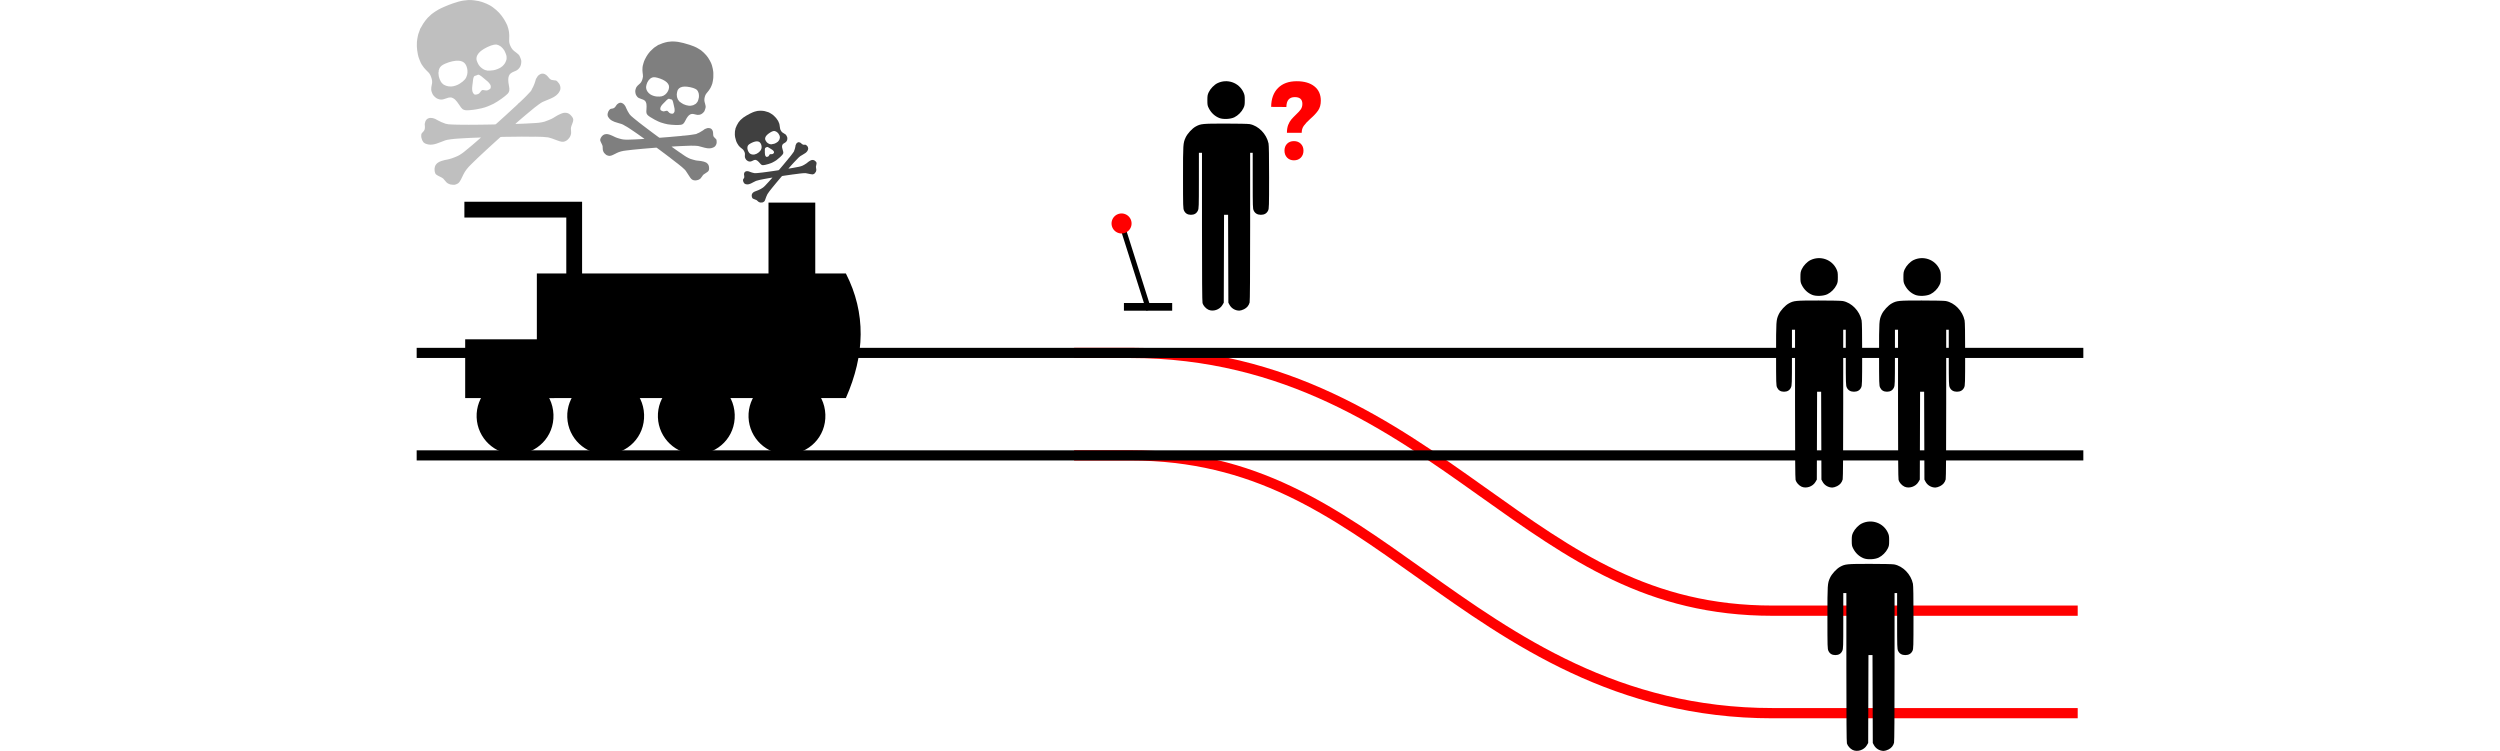 <?xml version="1.0" encoding="UTF-8" standalone="no"?>
<svg
   xmlns:dc="http://purl.org/dc/elements/1.1/"
   xmlns:cc="http://creativecommons.org/ns#"
   xmlns:rdf="http://www.w3.org/1999/02/22-rdf-syntax-ns#"
   xmlns:svg="http://www.w3.org/2000/svg"
   xmlns="http://www.w3.org/2000/svg"
   xmlns:sodipodi="http://sodipodi.sourceforge.net/DTD/sodipodi-0.dtd"
   xmlns:inkscape="http://www.inkscape.org/namespaces/inkscape"
   inkscape:version="1.1-dev (f9311a1, 2019-12-25)"
   sodipodi:docname="bahn1.svg"
   xml:space="preserve"
   id="svg5433"
   height="180.222"
   width="600"
   version="1.1"
   inkscape:export-filename="/Users/Ike/Downloads/bahn.png"
   inkscape:export-xdpi="96"
   inkscape:export-ydpi="96"><sodipodi:namedview
     inkscape:guide-bbox="true"
     fit-margin-bottom="0"
     fit-margin-right="100"
     fit-margin-left="100"
     fit-margin-top="0"
     inkscape:snap-bbox="false"
     inkscape:current-layer="svg5433"
     inkscape:window-maximized="0"
     inkscape:window-y="23"
     inkscape:window-x="0"
     inkscape:cy="90.11092"
     inkscape:cx="300"
     inkscape:zoom="2.45"
     showguides="true"
     showgrid="false"
     id="namedview841"
     inkscape:window-height="992"
     inkscape:window-width="1764"
     inkscape:pageshadow="2"
     inkscape:pageopacity="0"
     guidetolerance="10"
     gridtolerance="10"
     objecttolerance="10"
     borderopacity="1"
     inkscape:document-rotation="0"
     bordercolor="#666666"
     pagecolor="#ffffff" /><defs
     id="defs5437" /><path
     style="color:#000000;font-style:normal;font-variant:normal;font-weight:normal;font-stretch:normal;font-size:medium;line-height:normal;font-family:sans-serif;font-variant-ligatures:normal;font-variant-position:normal;font-variant-caps:normal;font-variant-numeric:normal;font-variant-alternates:normal;font-variant-east-asian:normal;font-feature-settings:normal;font-variation-settings:normal;text-indent:0;text-align:start;text-decoration:none;text-decoration-line:none;text-decoration-style:solid;text-decoration-color:#000000;letter-spacing:normal;word-spacing:normal;text-transform:none;writing-mode:lr-tb;direction:ltr;text-orientation:mixed;dominant-baseline:auto;baseline-shift:baseline;text-anchor:start;white-space:normal;shape-padding:0;shape-margin:0;inline-size:0;clip-rule:nonzero;display:inline;overflow:visible;visibility:visible;opacity:1;isolation:auto;mix-blend-mode:normal;color-interpolation:sRGB;color-interpolation-filters:linearRGB;solid-color:#000000;solid-opacity:1;vector-effect:none;fill:none;fill-opacity:1;fill-rule:nonzero;stroke:#ff0000;stroke-width:2.46;stroke-linecap:square;stroke-linejoin:miter;stroke-miterlimit:4;stroke-dasharray:none;stroke-dashoffset:0.378;stroke-opacity:1;color-rendering:auto;image-rendering:auto;shape-rendering:auto;text-rendering:auto;enable-background:accumulate;stop-color:#000000;stop-opacity:1"
     d="m 259.013,109.294 h 12.299 c 29.888,0 48.305,13.193 70.035,28.655 21.73,15.463 46.777,33.212 84.064,33.212 h 59.709 12.299 m 0,-24.598 h -12.299 -59.709 c -29.716,0 -48.061,-13.185 -69.803,-28.655 -21.741,-15.471 -46.873,-33.212 -84.297,-33.212 h -12.299"
     id="path1064"
     inkscape:connector-curvature="0"
     sodipodi:nodetypes="csssccccsssc" /><path
     style="fill:#000000;stroke-width:0.123"
     d="m 290.013,74.332 c -0.624,-0.293 -1.239,-0.989 -1.406,-1.589 -0.087,-0.314 -0.129,-6.224 -0.13,-18.267 l -10e-4,-17.803 h -0.369 -0.369 l -0.003,6.672 c -0.003,6.313 -0.015,6.7 -0.239,7.192 -0.308,0.678 -0.862,1.016 -1.665,1.016 -0.803,0 -1.357,-0.338 -1.665,-1.016 -0.224,-0.494 -0.236,-0.89 -0.239,-7.986 -0.003,-7.977 0.011,-8.187 0.622,-9.543 0.415,-0.922 1.569,-2.179 2.43,-2.647 1.216,-0.662 1.6,-0.699 7.162,-0.699 2.912,0 5.409,0.053 5.785,0.124 2.126,0.397 4.049,2.373 4.524,4.648 0.091,0.435 0.135,3.132 0.133,8.117 -0.003,7.012 -0.017,7.496 -0.231,7.969 -0.309,0.681 -0.9,1.034 -1.734,1.034 -0.833,0 -1.424,-0.352 -1.734,-1.034 -0.214,-0.471 -0.229,-0.937 -0.231,-7.176 l -0.003,-6.672 h -0.307 -0.307 l -10e-4,17.741 c 0,11.506 -0.044,17.898 -0.124,18.186 -0.207,0.743 -0.632,1.255 -1.342,1.615 -0.368,0.186 -0.87,0.338 -1.119,0.338 -0.985,0 -1.913,-0.546 -2.365,-1.391 l -0.276,-0.516 -0.034,-10.546 -0.034,-10.546 h -0.486 -0.486 l -0.033,10.546 -0.033,10.546 -0.341,0.581 c -0.652,1.109 -2.231,1.629 -3.349,1.104 z m 2.608,-46.013 c -1.081,-0.433 -1.951,-1.245 -2.506,-2.339 -0.312,-0.614 -0.347,-0.808 -0.347,-1.914 0,-1.078 0.041,-1.317 0.331,-1.935 0.397,-0.846 1.302,-1.785 2.087,-2.165 2.343,-1.133 5.14,-0.161 6.23,2.165 0.29,0.618 0.331,0.857 0.331,1.935 -2e-5,1.092 -0.038,1.307 -0.337,1.916 -0.437,0.889 -1.281,1.736 -2.16,2.168 -0.932,0.458 -2.701,0.54 -3.629,0.169 z"
     id="path926"
     inkscape:connector-curvature="0" /><g
     id="g975"
     transform="matrix(0.123,0,0,0.123,10.604,-96.958)"><path
       inkscape:connector-curvature="0"
       style="color:#000000;font-style:normal;font-variant:normal;font-weight:normal;font-stretch:normal;font-size:medium;line-height:normal;font-family:sans-serif;font-variant-ligatures:normal;font-variant-position:normal;font-variant-caps:normal;font-variant-numeric:normal;font-variant-alternates:normal;font-variant-east-asian:normal;font-feature-settings:normal;font-variation-settings:normal;text-indent:0;text-align:start;text-decoration:none;text-decoration-line:none;text-decoration-style:solid;text-decoration-color:#000000;letter-spacing:normal;word-spacing:normal;text-transform:none;writing-mode:lr-tb;direction:ltr;text-orientation:mixed;dominant-baseline:auto;baseline-shift:baseline;text-anchor:start;white-space:normal;shape-padding:0;shape-margin:0;inline-size:0;clip-rule:nonzero;display:inline;overflow:visible;visibility:visible;isolation:auto;mix-blend-mode:normal;color-interpolation:sRGB;color-interpolation-filters:linearRGB;solid-color:#000000;solid-opacity:1;vector-effect:none;fill:#000000;fill-opacity:1;fill-rule:nonzero;stroke:none;stroke-width:15;stroke-linecap:square;stroke-linejoin:miter;stroke-miterlimit:4;stroke-dasharray:none;stroke-dashoffset:0.378;stroke-opacity:1;color-rendering:auto;image-rendering:auto;shape-rendering:auto;text-rendering:auto;enable-background:accumulate;stop-color:#000000;stop-opacity:1"
       d="m 2114.313,1387.023 h 79.168"
       id="path977" /><path
       inkscape:connector-curvature="0"
       style="color:#000000;font-style:normal;font-variant:normal;font-weight:normal;font-stretch:normal;font-size:medium;line-height:normal;font-family:sans-serif;font-variant-ligatures:normal;font-variant-position:normal;font-variant-caps:normal;font-variant-numeric:normal;font-variant-alternates:normal;font-variant-east-asian:normal;font-feature-settings:normal;font-variation-settings:normal;text-indent:0;text-align:start;text-decoration:none;text-decoration-line:none;text-decoration-style:solid;text-decoration-color:#000000;letter-spacing:normal;word-spacing:normal;text-transform:none;writing-mode:lr-tb;direction:ltr;text-orientation:mixed;dominant-baseline:auto;baseline-shift:baseline;text-anchor:start;white-space:normal;shape-padding:0;shape-margin:0;inline-size:0;clip-rule:nonzero;display:inline;overflow:visible;visibility:visible;isolation:auto;mix-blend-mode:normal;color-interpolation:sRGB;color-interpolation-filters:linearRGB;solid-color:#000000;solid-opacity:1;vector-effect:none;fill:#000000;fill-opacity:1;fill-rule:nonzero;stroke:none;stroke-width:15;stroke-linecap:square;stroke-linejoin:miter;stroke-miterlimit:4;stroke-dasharray:none;stroke-dashoffset:0.378;stroke-opacity:1;color-rendering:auto;image-rendering:auto;shape-rendering:auto;text-rendering:auto;enable-background:accumulate;stop-color:#000000;stop-opacity:1"
       d="m 2106.812,1379.523 v 15 h 7.5 79.168 7.5 v -15 h -7.5 -79.168 z"
       id="path979" /></g><g
     id="g969"
     transform="matrix(0.123,0,0,0.123,10.604,-96.798)"><path
       inkscape:connector-curvature="0"
       style="color:#000000;font-style:normal;font-variant:normal;font-weight:normal;font-stretch:normal;font-size:medium;line-height:normal;font-family:sans-serif;font-variant-ligatures:normal;font-variant-position:normal;font-variant-caps:normal;font-variant-numeric:normal;font-variant-alternates:normal;font-variant-east-asian:normal;font-feature-settings:normal;font-variation-settings:normal;text-indent:0;text-align:start;text-decoration:none;text-decoration-line:none;text-decoration-style:solid;text-decoration-color:#000000;letter-spacing:normal;word-spacing:normal;text-transform:none;writing-mode:lr-tb;direction:ltr;text-orientation:mixed;dominant-baseline:auto;baseline-shift:baseline;text-anchor:start;white-space:normal;shape-padding:0;shape-margin:0;inline-size:0;clip-rule:nonzero;display:inline;overflow:visible;visibility:visible;isolation:auto;mix-blend-mode:normal;color-interpolation:sRGB;color-interpolation-filters:linearRGB;solid-color:#000000;solid-opacity:1;vector-effect:none;fill:#000000;fill-opacity:1;fill-rule:nonzero;stroke:none;stroke-width:10;stroke-linecap:square;stroke-linejoin:miter;stroke-miterlimit:4;stroke-dasharray:none;stroke-dashoffset:0.378;stroke-opacity:1;color-rendering:auto;image-rendering:auto;shape-rendering:auto;text-rendering:auto;enable-background:accumulate;stop-color:#000000;stop-opacity:1"
       d="m 2153.878,1386.949 -46.22,-145.913"
       id="path971" /><path
       inkscape:connector-curvature="0"
       style="color:#000000;font-style:normal;font-variant:normal;font-weight:normal;font-stretch:normal;font-size:medium;line-height:normal;font-family:sans-serif;font-variant-ligatures:normal;font-variant-position:normal;font-variant-caps:normal;font-variant-numeric:normal;font-variant-alternates:normal;font-variant-east-asian:normal;font-feature-settings:normal;font-variation-settings:normal;text-indent:0;text-align:start;text-decoration:none;text-decoration-line:none;text-decoration-style:solid;text-decoration-color:#000000;letter-spacing:normal;word-spacing:normal;text-transform:none;writing-mode:lr-tb;direction:ltr;text-orientation:mixed;dominant-baseline:auto;baseline-shift:baseline;text-anchor:start;white-space:normal;shape-padding:0;shape-margin:0;inline-size:0;clip-rule:nonzero;display:inline;overflow:visible;visibility:visible;isolation:auto;mix-blend-mode:normal;color-interpolation:sRGB;color-interpolation-filters:linearRGB;solid-color:#000000;solid-opacity:1;vector-effect:none;fill:#000000;fill-opacity:1;fill-rule:nonzero;stroke:none;stroke-width:10;stroke-linecap:square;stroke-linejoin:miter;stroke-miterlimit:4;stroke-dasharray:none;stroke-dashoffset:0.378;stroke-opacity:1;color-rendering:auto;image-rendering:auto;shape-rendering:auto;text-rendering:auto;enable-background:accumulate;stop-color:#000000;stop-opacity:1"
       d="m 2110.914,1234.76 -9.533,3.019 1.51,4.768 46.221,145.912 1.51,4.768 9.533,-3.02 -1.51,-4.768 -46.221,-145.912 z"
       id="path973" /></g><path
     id="path936"
     style="fill:#ff0000;stroke:none;stroke-width:1.845;stroke-linecap:square;stroke-miterlimit:4;stroke-dasharray:none;stroke-dashoffset:0.378"
     d="m 271.466,52.909 a 2.402,2.402 0 0 1 -1.522,3.001 2.402,2.402 0 0 1 -3.029,-1.466 2.402,2.402 0 0 1 1.41,-3.055 2.402,2.402 0 0 1 3.081,1.353"
     inkscape:connector-curvature="0" /><path
     inkscape:connector-curvature="0"
     id="path1058"
     d="m 101.215,109.294 h 12.005 373.56 12.005 m 0,-24.598 H 486.78 113.22 101.215"
     style="color:#000000;font-style:normal;font-variant:normal;font-weight:normal;font-stretch:normal;font-size:medium;line-height:normal;font-family:sans-serif;font-variant-ligatures:normal;font-variant-position:normal;font-variant-caps:normal;font-variant-numeric:normal;font-variant-alternates:normal;font-variant-east-asian:normal;font-feature-settings:normal;font-variation-settings:normal;text-indent:0;text-align:start;text-decoration:none;text-decoration-line:none;text-decoration-style:solid;text-decoration-color:#000000;letter-spacing:normal;word-spacing:normal;text-transform:none;writing-mode:lr-tb;direction:ltr;text-orientation:mixed;dominant-baseline:auto;baseline-shift:baseline;text-anchor:start;white-space:normal;shape-padding:0;shape-margin:0;inline-size:0;clip-rule:nonzero;display:inline;overflow:visible;visibility:visible;isolation:auto;mix-blend-mode:normal;color-interpolation:sRGB;color-interpolation-filters:linearRGB;solid-color:#000000;solid-opacity:1;vector-effect:none;fill:none;fill-opacity:1;fill-rule:nonzero;stroke:#000000;stroke-width:2.43;stroke-linecap:square;stroke-linejoin:miter;stroke-miterlimit:4;stroke-dasharray:none;stroke-dashoffset:0.378;stroke-opacity:1;color-rendering:auto;image-rendering:auto;shape-rendering:auto;text-rendering:auto;enable-background:accumulate;stop-color:#000000"
     sodipodi:nodetypes="cccccccc" /><g
     id="g1030"
     transform="matrix(0.123,0,0,0.123,6.023,-76.377)"><path
       style="fill:#000000"
       d="m 3466.038,1570.486 c -5.073,-2.385 -10.075,-8.038 -11.431,-12.921 -0.71,-2.555 -1.051,-50.606 -1.054,-148.527 l -0.01,-144.75 h -3 -3 l -0.022,54.25 c -0.021,51.334 -0.125,54.477 -1.942,58.479 -2.503,5.514 -7.007,8.263 -13.536,8.263 -6.529,0 -11.033,-2.749 -13.536,-8.263 -1.825,-4.02 -1.921,-7.235 -1.942,-64.93 -0.024,-64.86 0.088,-66.567 5.055,-77.59 3.377,-7.494 12.759,-17.714 19.761,-21.525 9.886,-5.38 13.006,-5.685 58.236,-5.685 23.676,0 43.978,0.434 47.04,1.005 17.285,3.226 32.924,19.295 36.781,37.794 0.738,3.539 1.098,25.465 1.083,66 -0.021,57.016 -0.135,60.949 -1.882,64.796 -2.516,5.54 -7.32,8.405 -14.096,8.405 -6.776,0 -11.58,-2.864 -14.096,-8.405 -1.739,-3.829 -1.861,-7.619 -1.882,-58.346 l -0.022,-54.25 h -2.5 -2.5 l -0.01,144.25 c 0,93.549 -0.359,145.522 -1.01,147.868 -1.679,6.045 -5.137,10.205 -10.914,13.132 -2.99,1.515 -7.077,2.75 -9.1,2.75 -8.008,0 -15.558,-4.44 -19.229,-11.308 l -2.24,-4.192 -0.277,-85.75 -0.277,-85.75 h -3.951 -3.951 l -0.272,85.75 -0.272,85.75 -2.777,4.723 c -5.3,9.017 -18.14,13.248 -27.232,8.975 z m 21.201,-374.124 c -8.789,-3.518 -15.864,-10.121 -20.373,-19.014 -2.534,-4.997 -2.819,-6.573 -2.819,-15.56 0,-8.764 0.332,-10.709 2.688,-15.736 3.225,-6.882 10.582,-14.514 16.966,-17.6 19.051,-9.21 41.796,-1.308 50.657,17.6 2.356,5.027 2.688,6.971 2.688,15.736 -2e-4,8.876 -0.308,10.627 -2.74,15.575 -3.554,7.232 -10.412,14.116 -17.561,17.627 -7.582,3.723 -21.962,4.392 -29.507,1.373 z"
       id="path992"
       inkscape:connector-curvature="0" /><path
       inkscape:connector-curvature="0"
       id="path994"
       d="m 3666.988,1570.486 c -5.073,-2.385 -10.075,-8.038 -11.431,-12.921 -0.71,-2.555 -1.051,-50.606 -1.054,-148.527 l -0.01,-144.75 h -3 -3 l -0.022,54.25 c -0.021,51.334 -0.125,54.477 -1.942,58.479 -2.503,5.514 -7.007,8.263 -13.536,8.263 -6.529,0 -11.033,-2.749 -13.536,-8.263 -1.825,-4.02 -1.921,-7.235 -1.942,-64.93 -0.024,-64.86 0.088,-66.567 5.055,-77.59 3.377,-7.494 12.759,-17.714 19.761,-21.525 9.886,-5.38 13.006,-5.685 58.236,-5.685 23.676,0 43.978,0.434 47.04,1.005 17.285,3.226 32.924,19.295 36.781,37.794 0.738,3.539 1.098,25.465 1.083,66 -0.021,57.016 -0.135,60.949 -1.882,64.796 -2.516,5.54 -7.32,8.405 -14.096,8.405 -6.776,0 -11.58,-2.864 -14.096,-8.405 -1.739,-3.829 -1.861,-7.619 -1.882,-58.346 l -0.022,-54.25 h -2.5 -2.5 l -0.01,144.25 c 0,93.549 -0.359,145.522 -1.01,147.868 -1.679,6.045 -5.137,10.205 -10.914,13.132 -2.99,1.515 -7.077,2.75 -9.1,2.75 -8.008,0 -15.558,-4.44 -19.229,-11.308 l -2.24,-4.192 -0.277,-85.75 -0.277,-85.75 h -3.951 -3.951 l -0.272,85.75 -0.272,85.75 -2.777,4.723 c -5.3,9.017 -18.14,13.248 -27.232,8.975 z m 21.201,-374.124 c -8.789,-3.518 -15.864,-10.121 -20.373,-19.014 -2.534,-4.997 -2.819,-6.573 -2.819,-15.56 0,-8.764 0.332,-10.709 2.688,-15.736 3.225,-6.882 10.582,-14.514 16.966,-17.6 19.051,-9.21 41.796,-1.308 50.657,17.6 2.356,5.027 2.688,6.971 2.688,15.736 -2e-4,8.876 -0.308,10.627 -2.74,15.575 -3.554,7.232 -10.412,14.116 -17.561,17.627 -7.582,3.723 -21.962,4.392 -29.507,1.373 z"
       style="fill:#000000" /></g><path
     inkscape:connector-curvature="0"
     id="path996"
     d="m 444.665,180 c -0.624,-0.293 -1.239,-0.989 -1.406,-1.589 -0.087,-0.314 -0.129,-6.224 -0.13,-18.267 v -17.803 h -0.369 -0.369 v 6.672 c 0,6.314 -0.016,6.7 -0.239,7.192 -0.308,0.678 -0.862,1.016 -1.665,1.016 -0.803,0 -1.357,-0.338 -1.665,-1.016 -0.224,-0.494 -0.236,-0.89 -0.239,-7.986 0,-7.977 0.011,-8.187 0.622,-9.543 0.415,-0.922 1.569,-2.179 2.43,-2.647 1.216,-0.662 1.6,-0.699 7.162,-0.699 2.912,0 5.409,0.053 5.785,0.124 2.126,0.397 4.049,2.373 4.524,4.648 0.091,0.435 0.135,3.132 0.133,8.117 0,7.012 -0.016,7.496 -0.231,7.969 -0.309,0.681 -0.9,1.034 -1.734,1.034 -0.833,0 -1.424,-0.352 -1.734,-1.034 -0.214,-0.471 -0.229,-0.937 -0.231,-7.176 v -6.672 h -0.307 -0.307 v 17.741 c 0,11.506 -0.044,17.898 -0.124,18.186 -0.206,0.744 -0.632,1.255 -1.342,1.615 -0.368,0.186 -0.87,0.338 -1.119,0.338 -0.985,0 -1.913,-0.546 -2.365,-1.391 l -0.276,-0.516 -0.034,-10.546 -0.034,-10.546 h -0.486 -0.486 l -0.033,10.546 -0.033,10.546 -0.341,0.581 c -0.652,1.109 -2.231,1.629 -3.349,1.104 z m 2.607,-46.013 c -1.081,-0.433 -1.951,-1.245 -2.506,-2.339 -0.312,-0.615 -0.347,-0.808 -0.347,-1.914 0,-1.078 0.041,-1.317 0.331,-1.935 0.397,-0.846 1.302,-1.785 2.087,-2.165 2.343,-1.133 5.14,-0.161 6.23,2.165 0.29,0.618 0.331,0.857 0.331,1.935 -6e-5,1.092 -0.037,1.307 -0.337,1.916 -0.437,0.889 -1.281,1.736 -2.16,2.168 -0.932,0.458 -2.701,0.54 -3.629,0.169 z"
     style="fill:#000000;stroke-width:0.123" /><path
     sodipodi:nodetypes="ccccc"
     inkscape:connector-curvature="0"
     d="m 128.843,65.626 h 74.164 c 4.881,9.524 4.588,19.522 0,29.913 h -74.164 z"
     style="fill:#000000;stroke:none;stroke-width:2.347;stroke-linecap:square;stroke-miterlimit:4;stroke-dasharray:none;stroke-dashoffset:0.378"
     id="rect1079" /><rect
     style="fill:#000000;stroke:none;stroke-width:2.46;stroke-linecap:square;stroke-miterlimit:4;stroke-dasharray:none;stroke-dashoffset:0.378"
     id="rect1081"
     width="21.389"
     height="14.104"
     x="111.644"
     y="81.435" /><g
     id="g1096"
     transform="matrix(0.123,0,0,0.123,-27.288,-217.243)"
     style="fill:#000000"><g
       id="g1009"><path
         id="path1083"
         style="fill:#000000;stroke:none;stroke-width:20.008;stroke-linecap:square;stroke-miterlimit:4;stroke-dasharray:none;stroke-dashoffset:0.378"
         d="m 1228.238,2652.748 c -40.886,0.757 -74.847,-31.358 -76.361,-72.209 -1.514,-40.851 29.977,-75.39 70.806,-77.66 40.83,-2.27 77.469,28.483 79.086,72.108 1.617,43.625 -32.646,77.004 -73.531,77.761 z"
         inkscape:connector-curvature="0"
         sodipodi:nodetypes="sssss" /><path
         sodipodi:nodetypes="sssss"
         inkscape:connector-curvature="0"
         d="m 1405.087,2652.748 c -40.886,0.757 -74.847,-31.358 -76.361,-72.209 -1.514,-40.851 29.977,-75.39 70.806,-77.66 40.83,-2.27 77.469,28.483 79.086,72.108 1.617,43.625 -32.646,77.004 -73.531,77.761 z"
         style="fill:#000000;stroke:none;stroke-width:20.008;stroke-linecap:square;stroke-miterlimit:4;stroke-dasharray:none;stroke-dashoffset:0.378"
         id="path1086" /><path
         sodipodi:nodetypes="sssss"
         inkscape:connector-curvature="0"
         d="m 1581.935,2652.748 c -40.886,0.757 -74.847,-31.358 -76.361,-72.209 -1.514,-40.851 29.977,-75.39 70.806,-77.66 40.83,-2.27 77.469,28.483 79.086,72.108 1.617,43.625 -32.646,77.004 -73.531,77.761 z"
         style="fill:#000000;stroke:none;stroke-width:20.008;stroke-linecap:square;stroke-miterlimit:4;stroke-dasharray:none;stroke-dashoffset:0.378"
         id="path1088" /><path
         id="path1090"
         style="fill:#000000;stroke:none;stroke-width:20.008;stroke-linecap:square;stroke-miterlimit:4;stroke-dasharray:none;stroke-dashoffset:0.378"
         d="m 1758.784,2652.748 c -40.886,0.757 -74.847,-31.358 -76.361,-72.209 -1.514,-40.851 29.977,-75.39 70.806,-77.66 40.83,-2.27 77.469,28.483 79.086,72.108 1.617,43.625 -32.646,77.004 -73.531,77.761 z"
         inkscape:connector-curvature="0"
         sodipodi:nodetypes="sssss" /></g></g><path
     style="fill:none;stroke:#000000;stroke-width:3.792;stroke-linecap:butt;stroke-miterlimit:4;stroke-dasharray:none;stroke-dashoffset:0.378"
     d="m 111.454,50.314 h 26.352 v 16.817"
     id="path1098"
     inkscape:connector-curvature="0" /><rect
     style="fill:#000000;stroke:none;stroke-width:0.123;stroke-linecap:butt;stroke-miterlimit:4;stroke-dasharray:none;stroke-dashoffset:0.378"
     id="rect1109"
     width="11.223"
     height="25.303"
     x="184.441"
     y="48.625" /><path
     inkscape:connector-curvature="0"
     id="path925"
     d="m 182.989,48.593 c -0.102,0.021 -0.4,0.031 -0.493,0.017 -0.029,-0.004 -0.122,-0.028 -0.206,-0.053 -0.168,-0.049 -0.321,-0.155 -0.533,-0.371 -0.064,-0.065 -0.143,-0.136 -0.176,-0.158 -0.08,-0.053 -0.301,-0.142 -0.463,-0.188 -0.129,-0.036 -0.347,-0.126 -0.437,-0.181 -0.079,-0.048 -0.174,-0.207 -0.218,-0.364 -0.114,-0.408 -0.047,-0.741 0.203,-1.005 0.209,-0.221 0.516,-0.37 1.345,-0.654 0.251,-0.086 0.945,-0.472 1.113,-0.619 0.063,-0.055 0.161,-0.138 0.217,-0.184 0.056,-0.046 0.127,-0.111 0.159,-0.145 0.031,-0.034 0.101,-0.103 0.153,-0.154 0.125,-0.12 0.497,-0.521 0.833,-0.898 0.147,-0.164 0.355,-0.398 0.463,-0.519 0.108,-0.121 0.23,-0.26 0.272,-0.31 0.041,-0.05 0.097,-0.113 0.124,-0.14 l 0.049,-0.05 -0.055,0.002 c -0.03,0.001 -0.076,0.008 -0.102,0.016 -0.026,0.007 -0.128,0.026 -0.226,0.041 -0.098,0.015 -0.244,0.039 -0.323,0.054 -0.302,0.056 -0.581,0.104 -0.623,0.107 -0.024,0.002 -0.098,0.016 -0.164,0.033 -0.066,0.016 -0.131,0.028 -0.145,0.027 -0.013,-0.001 -0.065,0.007 -0.115,0.019 -0.05,0.012 -0.165,0.035 -0.257,0.05 -0.216,0.037 -0.607,0.113 -0.821,0.161 -0.033,0.008 -0.152,0.033 -0.264,0.057 -0.237,0.051 -0.604,0.151 -0.851,0.231 -0.141,0.046 -0.258,0.104 -0.624,0.311 -0.511,0.284 -0.753,0.398 -1.025,0.469 -0.212,0.054 -0.273,0.062 -0.503,0.059 -0.163,-0.002 -0.464,-0.076 -0.488,-0.121 -0.008,-0.014 -0.021,-0.021 -0.029,-0.016 -0.029,0.016 -0.178,-0.14 -0.266,-0.278 -0.092,-0.145 -0.179,-0.392 -0.175,-0.495 0.001,-0.028 -0.003,-0.06 -0.008,-0.07 -0.023,-0.042 0.021,-0.259 0.057,-0.281 0.008,-0.005 0.058,-0.071 0.111,-0.147 0.154,-0.22 0.18,-0.369 0.121,-0.686 -0.013,-0.069 -0.028,-0.134 -0.034,-0.145 -0.03,-0.054 -0.019,-0.318 0.017,-0.437 0.065,-0.209 0.144,-0.312 0.311,-0.405 0.271,-0.151 0.688,-0.12 1.102,0.081 0.177,0.086 0.729,0.246 1.009,0.292 0.193,0.032 0.454,0.025 0.886,-0.023 0.124,-0.013 0.255,-0.027 0.291,-0.03 0.225,-0.016 0.316,-0.026 0.337,-0.038 0.013,-0.007 0.035,-0.01 0.049,-0.007 0.014,0.003 0.164,-0.012 0.333,-0.034 0.169,-0.022 0.336,-0.044 0.372,-0.048 0.035,-0.004 0.097,-0.013 0.137,-0.02 0.04,-0.007 0.098,-0.014 0.128,-0.015 0.03,-0.001 0.126,-0.013 0.213,-0.027 0.183,-0.029 0.371,-0.056 0.581,-0.081 0.082,-0.01 0.239,-0.032 0.349,-0.048 0.11,-0.017 0.271,-0.04 0.358,-0.052 0.087,-0.012 0.248,-0.035 0.358,-0.051 0.11,-0.016 0.271,-0.039 0.358,-0.052 0.087,-0.012 0.267,-0.04 0.399,-0.06 0.133,-0.021 0.288,-0.044 0.347,-0.052 0.058,-0.008 0.147,-0.023 0.199,-0.032 0.051,-0.01 0.113,-0.019 0.139,-0.02 0.035,-0.002 0.072,-0.031 0.151,-0.118 0.099,-0.109 0.129,-0.144 0.225,-0.267 0.022,-0.028 0.068,-0.083 0.103,-0.121 0.065,-0.072 0.183,-0.212 0.316,-0.373 0.041,-0.05 0.103,-0.122 0.138,-0.161 0.035,-0.038 0.082,-0.093 0.103,-0.121 0.022,-0.028 0.062,-0.076 0.089,-0.106 0.027,-0.031 0.06,-0.071 0.075,-0.09 0.015,-0.019 0.057,-0.071 0.095,-0.116 0.037,-0.045 0.108,-0.13 0.157,-0.189 0.049,-0.058 0.156,-0.187 0.239,-0.286 0.083,-0.099 0.218,-0.262 0.301,-0.363 0.082,-0.101 0.156,-0.188 0.164,-0.192 0.008,-0.004 0.038,-0.041 0.067,-0.081 0.029,-0.04 0.088,-0.116 0.132,-0.167 0.043,-0.051 0.075,-0.1 0.07,-0.109 -0.005,-0.008 0.004,-0.016 0.02,-0.019 0.016,-0.001 0.057,-0.043 0.092,-0.09 0.113,-0.15 0.413,-0.523 0.426,-0.531 0.007,-0.004 0.043,-0.05 0.079,-0.103 0.036,-0.052 0.13,-0.176 0.209,-0.275 0.13,-0.164 0.21,-0.275 0.395,-0.546 0.083,-0.121 0.147,-0.286 0.117,-0.302 -0.012,-0.007 -0.011,-0.012 0.002,-0.011 0.044,0.002 0.239,-0.643 0.273,-0.899 0.011,-0.081 0.027,-0.191 0.037,-0.246 0.01,-0.054 0.019,-0.106 0.021,-0.115 0.004,-0.032 0.124,-0.295 0.165,-0.362 0.129,-0.21 0.432,-0.397 0.593,-0.365 0.022,0.004 0.046,0.005 0.053,0.001 0.026,-0.014 0.225,0.046 0.32,0.097 0.081,0.043 0.275,0.205 0.45,0.373 0.045,0.044 0.165,0.105 0.252,0.13 0.043,0.012 0.182,0.015 0.308,0.007 0.127,-0.009 0.237,-0.01 0.245,-0.003 0.008,0.007 0.031,0.017 0.05,0.023 0.065,0.019 0.205,0.133 0.353,0.288 0.146,0.153 0.25,0.437 0.238,0.649 -0.008,0.152 -0.109,0.411 -0.222,0.572 -0.232,0.332 -0.506,0.542 -1.21,0.928 -0.471,0.262 -0.499,0.278 -0.866,0.613 -0.263,0.24 -0.569,0.558 -1.09,1.132 -0.171,0.188 -0.33,0.362 -0.355,0.386 -0.024,0.024 -0.145,0.157 -0.268,0.296 -0.123,0.139 -0.281,0.315 -0.351,0.392 -0.07,0.077 -0.139,0.156 -0.153,0.176 -0.014,0.02 -0.066,0.078 -0.116,0.131 -0.14,0.148 -0.143,0.16 -0.037,0.142 0.05,-0.008 0.199,-0.033 0.331,-0.055 0.132,-0.022 0.291,-0.049 0.354,-0.06 0.062,-0.011 0.305,-0.054 0.539,-0.095 0.526,-0.092 0.904,-0.164 1.143,-0.217 0.1,-0.022 0.228,-0.051 0.284,-0.063 0.056,-0.012 0.223,-0.062 0.371,-0.111 0.246,-0.081 0.305,-0.108 0.687,-0.32 0.314,-0.175 0.448,-0.258 0.541,-0.338 0.068,-0.058 0.181,-0.149 0.251,-0.204 0.07,-0.054 0.187,-0.146 0.26,-0.203 0.185,-0.148 0.564,-0.355 0.703,-0.383 0.246,-0.054 0.47,-0.037 0.618,0.047 0.042,0.024 0.082,0.044 0.091,0.046 0.033,0.006 0.227,0.166 0.311,0.256 0.21,0.223 0.232,0.375 0.12,0.821 -0.105,0.417 -0.11,0.504 -0.047,0.759 0.037,0.148 0.077,0.435 0.062,0.443 -0.007,0.004 -0.011,0.024 -0.007,0.044 0.009,0.048 -0.043,0.259 -0.088,0.356 -0.059,0.128 -0.19,0.319 -0.278,0.408 -0.045,0.045 -0.141,0.116 -0.213,0.156 -0.238,0.132 -0.442,0.135 -0.965,0.012 -0.574,-0.135 -0.702,-0.162 -0.882,-0.184 -0.097,-0.012 -0.19,-0.025 -0.208,-0.028 -0.032,-0.006 -0.647,0.019 -0.662,0.027 -0.005,0.003 -0.06,0.009 -0.123,0.014 -0.063,0.005 -0.235,0.023 -0.382,0.04 -0.147,0.017 -0.309,0.034 -0.36,0.039 -0.051,0.004 -0.101,0.012 -0.112,0.018 -0.011,0.006 -0.046,0.011 -0.079,0.011 -0.078,4.3e-4 -1.006,0.12 -1.257,0.161 -0.062,0.011 -0.126,0.015 -0.14,0.012 -0.015,-0.004 -0.043,0.002 -0.062,0.013 -0.02,0.011 -0.057,0.018 -0.083,0.016 -0.046,-0.004 -0.156,0.01 -0.434,0.058 -0.074,0.012 -0.183,0.029 -0.242,0.036 -0.059,0.007 -0.301,0.042 -0.537,0.078 -0.237,0.036 -0.487,0.072 -0.555,0.079 -0.069,0.008 -0.134,0.019 -0.145,0.025 -0.011,0.006 -0.046,0.012 -0.077,0.013 -0.031,8.66e-4 -0.075,0.006 -0.097,0.01 -0.022,0.004 -0.088,0.016 -0.146,0.024 -0.078,0.012 -0.115,0.026 -0.14,0.056 -0.018,0.022 -0.057,0.068 -0.086,0.101 -0.029,0.033 -0.075,0.088 -0.103,0.121 -0.028,0.034 -0.178,0.211 -0.333,0.393 -0.328,0.385 -0.393,0.463 -0.597,0.707 -0.083,0.099 -0.191,0.227 -0.24,0.285 -0.049,0.058 -0.132,0.158 -0.183,0.223 -0.051,0.065 -0.152,0.188 -0.224,0.272 -0.072,0.085 -0.173,0.207 -0.224,0.272 -0.052,0.065 -0.152,0.188 -0.224,0.273 -0.072,0.085 -0.142,0.171 -0.156,0.19 -0.014,0.02 -0.117,0.149 -0.227,0.287 -0.111,0.139 -0.225,0.284 -0.253,0.322 -0.029,0.039 -0.106,0.138 -0.173,0.221 -0.345,0.43 -0.596,0.87 -0.728,1.274 -0.221,0.677 -0.238,0.725 -0.317,0.88 -0.1,0.199 -0.164,0.269 -0.339,0.372 -0.108,0.068 -0.195,0.101 -0.261,0.116 z m 2.419,-9.598 c -0.296,0.138 -0.471,0.203 -1.008,0.377 -0.209,0.068 -0.423,0.124 -0.766,0.2 -0.445,0.099 -0.637,0.095 -0.859,-0.015 -0.092,-0.046 -0.294,-0.245 -0.456,-0.448 -0.148,-0.186 -0.42,-0.45 -0.583,-0.566 -0.094,-0.067 -0.325,-0.164 -0.392,-0.165 -0.021,-3.12e-4 -0.045,-0.004 -0.056,-0.01 -0.01,-0.005 -0.088,0.002 -0.173,0.017 -0.134,0.024 -0.196,0.048 -0.474,0.189 -0.359,0.181 -0.479,0.215 -0.718,0.2 -0.126,-0.008 -0.385,-0.074 -0.401,-0.103 -0.004,-0.008 -0.026,-0.019 -0.048,-0.025 -0.049,-0.014 -0.232,-0.147 -0.348,-0.254 -0.12,-0.11 -0.303,-0.447 -0.337,-0.621 -0.031,-0.16 -0.035,-0.397 -0.011,-0.597 0.039,-0.318 -0.023,-0.587 -0.218,-0.938 -0.15,-0.27 -0.249,-0.386 -0.464,-0.54 -0.064,-0.046 -0.117,-0.086 -0.12,-0.09 -0.003,-0.006 -0.054,-0.044 -0.115,-0.089 -0.18,-0.133 -0.363,-0.312 -0.584,-0.571 -0.092,-0.108 -0.163,-0.219 -0.316,-0.496 -0.173,-0.311 -0.21,-0.393 -0.296,-0.644 -0.106,-0.311 -0.199,-0.658 -0.226,-0.842 -0.009,-0.064 -0.021,-0.139 -0.027,-0.167 -0.012,-0.059 -0.037,-0.286 -0.048,-0.429 -0.011,-0.155 -0.003,-0.517 0.016,-0.711 0.01,-0.097 0.02,-0.2 0.023,-0.229 0.007,-0.07 0.04,-0.22 0.099,-0.447 0.027,-0.104 0.039,-0.192 0.028,-0.196 -0.011,-0.004 -0.01,-0.007 0.002,-0.009 0.013,5.28e-4 0.064,-0.109 0.114,-0.244 0.05,-0.134 0.128,-0.324 0.174,-0.423 0.097,-0.206 0.329,-0.615 0.398,-0.699 0.026,-0.032 0.052,-0.068 0.058,-0.08 0.015,-0.032 0.35,-0.443 0.372,-0.455 0.01,-0.005 0.055,-0.05 0.1,-0.099 0.105,-0.113 0.419,-0.384 0.635,-0.548 0.321,-0.244 1.054,-0.679 1.611,-0.958 0.427,-0.213 0.93,-0.431 1.04,-0.45 0.016,-0.001 0.108,-0.029 0.206,-0.059 0.209,-0.063 0.343,-0.096 0.474,-0.117 0.051,-0.008 0.111,-0.02 0.131,-0.026 0.021,-0.004 0.061,-0.009 0.092,-0.007 0.03,0.002 0.064,-6.37e-4 0.075,-0.006 0.054,-0.03 0.717,-0.04 0.959,-0.014 0.143,0.015 0.385,0.047 0.405,0.052 0.008,0.003 0.088,0.019 0.18,0.037 0.239,0.047 0.659,0.17 0.817,0.241 0.075,0.033 0.143,0.062 0.151,0.063 0.009,0.003 0.118,0.057 0.244,0.123 0.231,0.121 0.65,0.399 0.778,0.515 0.038,0.035 0.11,0.097 0.16,0.139 0.114,0.095 0.325,0.307 0.444,0.447 0.051,0.06 0.122,0.143 0.159,0.186 0.108,0.126 0.362,0.49 0.441,0.631 0.081,0.145 0.248,0.542 0.268,0.637 0.007,0.034 0.027,0.109 0.045,0.168 0.05,0.166 0.096,0.468 0.118,0.765 0.024,0.326 0.081,0.511 0.24,0.772 0.201,0.331 0.376,0.487 0.766,0.686 0.098,0.05 0.239,0.139 0.314,0.197 0.134,0.105 0.138,0.111 0.281,0.367 0.165,0.296 0.182,0.359 0.182,0.668 -1e-5,0.227 -0.062,0.437 -0.179,0.603 -0.147,0.209 -0.221,0.273 -0.484,0.42 -0.373,0.207 -0.512,0.354 -0.584,0.616 -0.071,0.257 -0.017,0.647 0.162,1.167 0.161,0.466 0.154,0.703 -0.028,0.95 -0.264,0.36 -0.954,1.004 -1.507,1.405 -0.196,0.142 -0.702,0.438 -0.937,0.546 z m -0.837,-1.671 c 0.123,-0.217 0.169,-0.281 0.221,-0.309 0.043,-0.024 0.28,-0.033 0.319,-0.012 0.011,0.006 0.027,-3.33e-4 0.036,-0.012 0.008,-0.016 0.014,-0.016 0.015,-3.41e-4 -0.002,0.045 0.201,0.009 0.316,-0.055 0.12,-0.067 0.252,-0.189 0.28,-0.261 0.01,-0.025 0.009,-0.034 -0.002,-0.019 -0.011,0.015 -0.009,0.005 2.7e-4,-0.027 0.022,-0.057 -0.012,-0.24 -0.06,-0.326 -0.046,-0.083 -0.221,-0.257 -0.349,-0.349 -0.064,-0.046 -0.261,-0.171 -0.437,-0.278 -0.176,-0.107 -0.369,-0.227 -0.429,-0.267 -0.135,-0.09 -0.3,-0.151 -0.385,-0.141 -0.038,0.004 -0.088,0.027 -0.124,0.055 -0.074,0.06 -0.11,0.08 -0.2,0.111 -0.039,0.014 -0.089,0.042 -0.111,0.062 -0.061,0.058 -0.11,0.274 -0.102,0.457 0.003,0.092 0.007,0.239 0.006,0.327 -3.3e-4,0.088 -3e-4,0.185 3e-5,0.216 5.9e-4,0.031 4.9e-4,0.116 3.3e-4,0.189 -6.6e-4,0.382 0.074,0.677 0.213,0.836 0.044,0.05 0.109,0.106 0.146,0.124 0.086,0.043 0.247,0.011 0.424,-0.084 0.128,-0.071 0.136,-0.076 0.224,-0.232 z m -2.511,-0.724 c 0.501,-0.43 0.68,-0.718 0.723,-1.163 0.032,-0.335 -0.042,-0.682 -0.211,-0.986 -0.212,-0.381 -0.505,-0.54 -0.973,-0.527 -0.412,0.011 -1.016,0.224 -1.555,0.547 -0.397,0.238 -0.558,0.418 -0.637,0.714 -0.039,0.146 -0.045,0.307 -0.012,0.326 0.015,0.008 0.014,0.013 -0.001,0.013 -0.032,-0.002 -0.032,0.055 0.002,0.244 0.042,0.237 0.102,0.407 0.215,0.612 0.098,0.178 0.245,0.379 0.296,0.404 0.012,0.006 0.056,0.04 0.098,0.076 0.234,0.201 0.7,0.29 1.099,0.211 0.327,-0.065 0.692,-0.245 0.956,-0.471 z m 4.564,-2.54 c 0.076,-0.066 0.162,-0.15 0.192,-0.188 0.083,-0.104 0.2,-0.284 0.212,-0.326 0.006,-0.02 0.016,-0.04 0.023,-0.044 0.017,-0.009 0.105,-0.314 0.111,-0.381 0.002,-0.029 0.008,-0.067 0.012,-0.083 0.011,-0.044 -6.7e-4,-0.166 -0.031,-0.327 -0.024,-0.126 -0.046,-0.178 -0.172,-0.405 -0.151,-0.272 -0.211,-0.349 -0.409,-0.524 -0.145,-0.128 -0.35,-0.255 -0.366,-0.226 -0.008,0.014 -0.011,0.014 -0.011,-0.007 0.001,-0.031 -0.293,-0.119 -0.379,-0.112 -0.025,0.002 -0.071,0.004 -0.103,0.004 -0.032,3.3e-4 -0.139,0.024 -0.237,0.054 -0.389,0.115 -1.103,0.584 -1.44,0.945 -0.334,0.358 -0.463,0.727 -0.373,1.072 0.025,0.095 0.062,0.172 0.168,0.343 0.144,0.234 0.263,0.362 0.479,0.516 0.201,0.143 0.586,0.288 0.628,0.237 0.01,-0.014 0.021,-0.019 0.023,-0.013 0.015,0.041 0.041,0.048 0.146,0.043 0.17,-0.009 0.542,-0.083 0.743,-0.147 0.247,-0.079 0.603,-0.276 0.783,-0.436 z"
     style="opacity:0.75;fill:#000000;stroke-width:0.02" /><path
     style="opacity:0.5;fill:#000000;stroke-width:0.031"
     d="m 145.54,37.21 c -0.133,-0.089 -0.469,-0.403 -0.555,-0.519 -0.027,-0.037 -0.102,-0.164 -0.167,-0.282 -0.129,-0.236 -0.18,-0.519 -0.175,-0.984 0.001,-0.14 -0.007,-0.303 -0.019,-0.363 -0.029,-0.144 -0.172,-0.482 -0.299,-0.708 -0.101,-0.18 -0.239,-0.516 -0.277,-0.674 -0.034,-0.139 0.036,-0.414 0.16,-0.633 0.321,-0.568 0.757,-0.856 1.316,-0.871 0.468,-0.013 0.964,0.16 2.175,0.756 0.367,0.18 1.542,0.518 1.885,0.54 0.129,0.009 0.325,0.025 0.436,0.036 0.111,0.011 0.259,0.018 0.33,0.016 0.071,-0.003 0.221,-0.003 0.335,-1.3e-5 0.267,0.005 1.107,-0.025 1.884,-0.069 0.338,-0.019 0.819,-0.046 1.068,-0.059 0.249,-0.014 0.534,-0.032 0.633,-0.041 0.099,-0.009 0.228,-0.016 0.288,-0.017 l 0.108,-0.001 -0.061,-0.058 c -0.034,-0.032 -0.091,-0.074 -0.128,-0.094 -0.037,-0.02 -0.167,-0.11 -0.29,-0.201 -0.123,-0.091 -0.307,-0.223 -0.41,-0.293 -0.39,-0.268 -0.746,-0.52 -0.795,-0.563 -0.028,-0.024 -0.124,-0.09 -0.214,-0.144 -0.089,-0.055 -0.173,-0.113 -0.186,-0.129 -0.013,-0.016 -0.078,-0.063 -0.146,-0.104 -0.067,-0.041 -0.217,-0.143 -0.334,-0.225 -0.275,-0.195 -0.783,-0.538 -1.068,-0.72 -0.044,-0.028 -0.202,-0.13 -0.35,-0.226 -0.314,-0.203 -0.821,-0.495 -1.177,-0.676 -0.203,-0.104 -0.394,-0.167 -1.017,-0.342 -0.868,-0.241 -1.252,-0.387 -1.625,-0.608 -0.29,-0.172 -0.364,-0.231 -0.611,-0.484 -0.175,-0.18 -0.421,-0.589 -0.399,-0.664 0.007,-0.023 1.6e-4,-0.045 -0.014,-0.049 -0.049,-0.014 -0.041,-0.347 0.014,-0.592 0.058,-0.258 0.232,-0.621 0.349,-0.728 0.032,-0.03 0.063,-0.068 0.068,-0.085 0.02,-0.07 0.306,-0.259 0.369,-0.244 0.014,0.004 0.141,-0.014 0.281,-0.039 0.407,-0.072 0.598,-0.205 0.879,-0.613 0.061,-0.089 0.116,-0.177 0.121,-0.195 0.026,-0.091 0.326,-0.367 0.495,-0.456 0.298,-0.157 0.497,-0.182 0.78,-0.101 0.459,0.132 0.879,0.619 1.109,1.29 0.099,0.286 0.524,1.062 0.778,1.417 0.175,0.245 0.466,0.522 0.988,0.941 0.15,0.12 0.306,0.248 0.349,0.285 0.262,0.227 0.373,0.316 0.408,0.326 0.022,0.006 0.049,0.027 0.06,0.046 0.011,0.019 0.191,0.165 0.399,0.325 0.208,0.16 0.414,0.319 0.456,0.353 0.043,0.034 0.119,0.092 0.171,0.128 0.051,0.036 0.121,0.092 0.156,0.124 0.035,0.032 0.152,0.123 0.261,0.202 0.23,0.167 0.464,0.344 0.72,0.545 0.1,0.078 0.294,0.226 0.432,0.328 0.137,0.102 0.338,0.252 0.446,0.334 0.108,0.081 0.309,0.232 0.446,0.335 0.137,0.103 0.338,0.253 0.446,0.334 0.108,0.081 0.333,0.247 0.5,0.369 0.167,0.122 0.362,0.266 0.434,0.321 0.072,0.055 0.185,0.136 0.251,0.182 0.066,0.045 0.144,0.104 0.173,0.129 0.04,0.036 0.112,0.044 0.293,0.036 0.226,-0.01 0.297,-0.016 0.535,-0.044 0.054,-0.006 0.165,-0.015 0.245,-0.019 0.149,-0.008 0.43,-0.031 0.75,-0.061 0.099,-0.009 0.245,-0.02 0.325,-0.024 0.08,-0.003 0.19,-0.012 0.244,-0.018 0.054,-0.006 0.15,-0.015 0.213,-0.019 0.062,-0.004 0.143,-0.011 0.18,-0.015 0.036,-0.004 0.14,-0.015 0.23,-0.023 0.09,-0.008 0.259,-0.024 0.376,-0.034 0.117,-0.011 0.374,-0.033 0.572,-0.05 0.198,-0.017 0.523,-0.047 0.723,-0.067 0.2,-0.02 0.374,-0.033 0.387,-0.03 0.013,0.004 0.085,-0.003 0.161,-0.015 0.075,-0.012 0.222,-0.029 0.325,-0.038 0.103,-0.009 0.191,-0.028 0.195,-0.041 0.004,-0.014 0.023,-0.013 0.042,0.001 0.019,0.014 0.108,0.016 0.198,0.004 0.287,-0.04 1.019,-0.119 1.042,-0.112 0.012,0.004 0.102,-0.008 0.198,-0.025 0.097,-0.017 0.334,-0.049 0.526,-0.071 0.321,-0.037 0.528,-0.07 1.024,-0.163 0.222,-0.042 0.471,-0.151 0.457,-0.201 -0.006,-0.02 6.6e-4,-0.025 0.014,-0.01 0.045,0.05 0.961,-0.438 1.276,-0.68 0.1,-0.077 0.239,-0.178 0.308,-0.226 0.07,-0.047 0.137,-0.094 0.148,-0.103 0.04,-0.031 0.456,-0.186 0.574,-0.214 0.37,-0.088 0.902,0.04 1.043,0.249 0.019,0.029 0.045,0.055 0.056,0.058 0.044,0.013 0.194,0.295 0.242,0.455 0.041,0.136 0.076,0.523 0.083,0.897 0.001,0.097 0.064,0.294 0.132,0.416 0.033,0.06 0.181,0.215 0.328,0.344 0.147,0.129 0.268,0.248 0.27,0.265 6.7e-4,0.017 0.015,0.052 0.029,0.08 0.05,0.091 0.078,0.369 0.07,0.698 -0.008,0.325 -0.205,0.748 -0.448,0.965 -0.174,0.156 -0.566,0.328 -0.865,0.381 -0.614,0.108 -1.142,0.038 -2.327,-0.309 -0.796,-0.235 -0.845,-0.242 -1.609,-0.277 -0.547,-0.025 -1.226,-0.013 -2.418,0.043 -0.391,0.018 -0.753,0.033 -0.806,0.033 -0.052,-7.33e-4 -0.329,0.013 -0.614,0.029 -0.285,0.017 -0.649,0.036 -0.809,0.044 -0.16,0.007 -0.321,0.019 -0.358,0.025 -0.037,0.006 -0.158,0.013 -0.269,0.016 -0.313,0.008 -0.329,0.017 -0.195,0.113 0.064,0.045 0.253,0.181 0.42,0.301 0.167,0.12 0.37,0.264 0.45,0.32 0.08,0.056 0.391,0.274 0.69,0.484 0.672,0.473 1.162,0.807 1.479,1.009 0.133,0.085 0.303,0.193 0.377,0.24 0.074,0.047 0.31,0.175 0.524,0.283 0.356,0.181 0.45,0.215 1.096,0.4 0.532,0.152 0.768,0.207 0.956,0.223 0.137,0.011 0.36,0.035 0.495,0.052 0.135,0.018 0.362,0.045 0.504,0.062 0.362,0.042 1,0.228 1.183,0.346 0.327,0.209 0.551,0.472 0.621,0.724 0.019,0.071 0.041,0.138 0.049,0.149 0.029,0.042 0.066,0.428 0.06,0.617 -0.015,0.471 -0.157,0.661 -0.764,1.023 -0.568,0.339 -0.669,0.428 -0.878,0.774 -0.122,0.201 -0.391,0.557 -0.415,0.55 -0.013,-0.004 -0.037,0.014 -0.055,0.04 -0.042,0.062 -0.329,0.235 -0.483,0.291 -0.204,0.074 -0.555,0.14 -0.747,0.141 -0.099,1.21e-4 -0.28,-0.028 -0.402,-0.063 -0.403,-0.115 -0.628,-0.335 -1.062,-1.039 -0.477,-0.772 -0.587,-0.94 -0.759,-1.161 -0.092,-0.119 -0.18,-0.234 -0.195,-0.257 -0.028,-0.042 -0.724,-0.685 -0.749,-0.692 -0.008,-0.002 -0.075,-0.056 -0.149,-0.119 -0.074,-0.063 -0.281,-0.231 -0.46,-0.373 -0.178,-0.142 -0.373,-0.299 -0.433,-0.35 -0.06,-0.051 -0.123,-0.096 -0.141,-0.102 -0.018,-0.005 -0.062,-0.038 -0.099,-0.074 -0.085,-0.084 -1.224,-0.967 -1.542,-1.195 -0.08,-0.057 -0.154,-0.12 -0.165,-0.141 -0.011,-0.02 -0.048,-0.045 -0.082,-0.055 -0.034,-0.01 -0.082,-0.043 -0.108,-0.074 -0.045,-0.055 -0.181,-0.159 -0.535,-0.41 -0.095,-0.068 -0.231,-0.168 -0.302,-0.225 -0.071,-0.057 -0.372,-0.282 -0.669,-0.501 -0.297,-0.219 -0.607,-0.453 -0.69,-0.519 -0.083,-0.066 -0.166,-0.125 -0.186,-0.131 -0.019,-0.005 -0.063,-0.037 -0.098,-0.07 -0.035,-0.033 -0.087,-0.075 -0.116,-0.094 -0.029,-0.019 -0.113,-0.078 -0.185,-0.133 -0.098,-0.073 -0.153,-0.097 -0.213,-0.092 -0.044,0.004 -0.135,0.011 -0.203,0.016 -0.067,0.005 -0.177,0.014 -0.245,0.02 -0.068,0.006 -0.423,0.035 -0.791,0.064 -0.776,0.062 -0.933,0.075 -1.42,0.118 -0.198,0.018 -0.455,0.039 -0.572,0.049 -0.117,0.009 -0.316,0.028 -0.442,0.043 -0.127,0.015 -0.37,0.038 -0.541,0.052 -0.17,0.014 -0.414,0.037 -0.54,0.051 -0.127,0.014 -0.37,0.038 -0.541,0.053 -0.171,0.015 -0.34,0.032 -0.377,0.037 -0.037,0.005 -0.289,0.034 -0.56,0.065 -0.272,0.03 -0.554,0.064 -0.627,0.074 -0.073,0.011 -0.266,0.034 -0.428,0.051 -0.844,0.091 -1.596,0.296 -2.181,0.591 -0.978,0.496 -1.049,0.529 -1.304,0.612 -0.326,0.107 -0.471,0.113 -0.774,0.036 -0.191,-0.048 -0.323,-0.1 -0.41,-0.157 z m 13.092,-7.798 c -0.472,-0.174 -0.733,-0.293 -1.507,-0.689 -0.301,-0.154 -0.595,-0.327 -1.05,-0.618 -0.592,-0.378 -0.797,-0.591 -0.917,-0.953 -0.05,-0.15 -0.053,-0.587 -0.007,-0.985 0.042,-0.363 0.034,-0.947 -0.016,-1.251 -0.029,-0.176 -0.174,-0.533 -0.247,-0.606 -0.022,-0.023 -0.045,-0.055 -0.05,-0.072 -0.005,-0.017 -0.098,-0.093 -0.206,-0.169 -0.171,-0.12 -0.265,-0.161 -0.721,-0.312 -0.588,-0.194 -0.755,-0.288 -0.999,-0.565 -0.129,-0.146 -0.337,-0.5 -0.323,-0.549 0.004,-0.013 -0.007,-0.05 -0.025,-0.081 -0.038,-0.069 -0.092,-0.412 -0.102,-0.655 -0.011,-0.251 0.158,-0.817 0.311,-1.043 0.141,-0.208 0.394,-0.47 0.639,-0.66 0.389,-0.303 0.615,-0.664 0.785,-1.257 0.131,-0.457 0.149,-0.691 0.084,-1.093 -0.019,-0.119 -0.034,-0.222 -0.032,-0.229 0.002,-0.007 -0.011,-0.107 -0.028,-0.223 -0.051,-0.341 -0.055,-0.735 -0.013,-1.256 0.018,-0.217 0.062,-0.416 0.196,-0.884 0.151,-0.526 0.2,-0.657 0.38,-1.022 0.224,-0.454 0.501,-0.933 0.673,-1.162 0.059,-0.079 0.128,-0.174 0.153,-0.211 0.051,-0.077 0.271,-0.351 0.415,-0.518 0.156,-0.181 0.56,-0.566 0.793,-0.756 0.117,-0.095 0.24,-0.196 0.274,-0.224 0.084,-0.069 0.283,-0.195 0.595,-0.379 0.142,-0.084 0.252,-0.166 0.244,-0.183 -0.008,-0.017 -0.003,-0.019 0.01,-0.005 0.014,0.014 0.189,-0.049 0.389,-0.141 0.2,-0.092 0.493,-0.213 0.65,-0.27 0.33,-0.119 1.028,-0.31 1.195,-0.326 0.063,-0.006 0.13,-0.018 0.15,-0.025 0.051,-0.019 0.863,-0.1 0.9,-0.09 0.017,0.005 0.114,0.006 0.216,0.002 0.238,-0.009 0.874,0.039 1.287,0.096 0.615,0.085 1.886,0.41 2.796,0.714 0.697,0.233 1.482,0.545 1.621,0.645 0.019,0.014 0.149,0.086 0.288,0.161 0.295,0.159 0.477,0.269 0.643,0.389 0.065,0.047 0.142,0.099 0.17,0.115 0.028,0.016 0.077,0.058 0.108,0.093 0.031,0.036 0.071,0.069 0.089,0.074 0.091,0.026 0.823,0.739 1.058,1.03 0.139,0.172 0.368,0.471 0.383,0.498 0.005,0.01 0.076,0.117 0.156,0.236 0.209,0.311 0.53,0.903 0.626,1.152 0.045,0.118 0.088,0.223 0.095,0.233 0.007,0.011 0.066,0.191 0.131,0.399 0.119,0.384 0.272,1.142 0.285,1.408 0.003,0.08 0.014,0.226 0.023,0.325 0.021,0.228 0.018,0.688 -0.005,0.97 -0.01,0.12 -0.023,0.289 -0.03,0.375 -0.02,0.254 -0.14,0.927 -0.208,1.166 -0.07,0.246 -0.321,0.859 -0.403,0.984 -0.029,0.044 -0.089,0.149 -0.134,0.232 -0.127,0.235 -0.405,0.614 -0.706,0.961 -0.329,0.38 -0.468,0.644 -0.58,1.101 -0.142,0.579 -0.122,0.94 0.085,1.581 0.052,0.161 0.109,0.412 0.127,0.557 0.031,0.26 0.03,0.271 -0.094,0.706 -0.144,0.501 -0.193,0.589 -0.53,0.925 -0.247,0.247 -0.544,0.407 -0.851,0.461 -0.387,0.067 -0.539,0.056 -0.984,-0.071 -0.632,-0.181 -0.942,-0.172 -1.307,0.033 -0.358,0.202 -0.724,0.684 -1.096,1.445 -0.333,0.681 -0.599,0.931 -1.066,1.002 -0.68,0.104 -2.132,0.051 -3.17,-0.115 -0.368,-0.059 -1.241,-0.289 -1.614,-0.427 z m 0.912,-2.729 c 0.37,-0.101 0.489,-0.121 0.577,-0.096 0.074,0.021 0.34,0.269 0.36,0.335 0.006,0.019 0.03,0.029 0.054,0.023 0.026,-0.007 0.033,-0.003 0.017,0.012 -0.051,0.047 0.208,0.229 0.403,0.285 0.202,0.058 0.48,0.069 0.589,0.022 0.038,-0.016 0.047,-0.026 0.019,-0.023 -0.027,0.004 -0.014,-0.011 0.029,-0.029 0.086,-0.039 0.249,-0.275 0.29,-0.419 0.041,-0.141 0.04,-0.52 6.6e-4,-0.76 -0.02,-0.12 -0.097,-0.471 -0.171,-0.779 -0.075,-0.308 -0.153,-0.649 -0.175,-0.758 -0.049,-0.246 -0.162,-0.491 -0.264,-0.572 -0.046,-0.037 -0.125,-0.067 -0.195,-0.075 -0.146,-0.016 -0.208,-0.033 -0.339,-0.097 -0.058,-0.028 -0.142,-0.052 -0.188,-0.054 -0.13,-0.004 -0.418,0.178 -0.609,0.385 -0.096,0.104 -0.253,0.267 -0.349,0.362 -0.096,0.095 -0.202,0.201 -0.236,0.235 -0.034,0.034 -0.126,0.127 -0.206,0.206 -0.417,0.414 -0.657,0.817 -0.68,1.14 -0.007,0.102 0.003,0.235 0.023,0.294 0.047,0.141 0.257,0.282 0.553,0.371 0.217,0.062 0.23,0.066 0.496,-0.008 z m -1.941,-3.523 c 1.013,0.079 1.522,-0.039 2.054,-0.477 0.4,-0.329 0.697,-0.787 0.845,-1.302 0.185,-0.644 0.039,-1.137 -0.483,-1.633 -0.46,-0.437 -1.349,-0.864 -2.287,-1.1 -0.691,-0.173 -1.062,-0.153 -1.471,0.081 -0.201,0.115 -0.384,0.285 -0.368,0.341 0.007,0.025 0.001,0.03 -0.015,0.012 -0.033,-0.037 -0.094,0.025 -0.263,0.267 -0.212,0.303 -0.332,0.554 -0.433,0.9 -0.088,0.3 -0.146,0.679 -0.119,0.762 0.006,0.019 0.017,0.105 0.023,0.19 0.036,0.474 0.444,1.079 0.964,1.427 0.427,0.286 1.019,0.488 1.553,0.53 z m 7.73,2.214 c 0.155,0.011 0.34,0.013 0.413,0.005 0.203,-0.023 0.527,-0.091 0.585,-0.123 0.029,-0.016 0.061,-0.026 0.073,-0.023 0.028,0.008 0.457,-0.227 0.535,-0.293 0.035,-0.029 0.081,-0.064 0.103,-0.078 0.06,-0.037 0.18,-0.182 0.323,-0.39 0.111,-0.162 0.144,-0.244 0.254,-0.628 0.132,-0.46 0.15,-0.61 0.126,-1.015 -0.018,-0.297 -0.102,-0.658 -0.152,-0.645 -0.024,0.007 -0.025,-8.67e-4 -0.004,-0.02 0.036,-0.032 -0.19,-0.449 -0.289,-0.535 -0.029,-0.025 -0.082,-0.074 -0.116,-0.108 -0.035,-0.034 -0.177,-0.125 -0.317,-0.201 -0.549,-0.298 -1.835,-0.567 -2.596,-0.542 -0.753,0.025 -1.296,0.286 -1.574,0.759 -0.077,0.13 -0.12,0.255 -0.192,0.556 -0.099,0.412 -0.109,0.68 -0.041,1.084 0.063,0.374 0.323,0.951 0.425,0.942 0.026,-0.002 0.042,0.005 0.037,0.016 -0.028,0.061 -0.008,0.097 0.112,0.206 0.194,0.175 0.679,0.501 0.967,0.65 0.354,0.183 0.957,0.357 1.326,0.383 z"
     id="path927"
     inkscape:connector-curvature="0" /><path
     inkscape:connector-curvature="0"
     id="path929"
     d="m 109.038,44.353 c -0.21,0.014 -0.811,-0.044 -0.993,-0.096 -0.058,-0.016 -0.238,-0.089 -0.4,-0.16 -0.324,-0.143 -0.603,-0.397 -0.97,-0.884 -0.11,-0.147 -0.251,-0.31 -0.311,-0.363 -0.146,-0.127 -0.565,-0.365 -0.878,-0.499 -0.249,-0.106 -0.662,-0.345 -0.828,-0.48 -0.146,-0.118 -0.294,-0.46 -0.34,-0.788 -0.12,-0.848 0.103,-1.498 0.674,-1.961 0.477,-0.388 1.132,-0.605 2.87,-0.954 0.526,-0.105 2.02,-0.695 2.395,-0.946 0.141,-0.094 0.358,-0.234 0.483,-0.312 0.124,-0.077 0.285,-0.189 0.356,-0.248 0.072,-0.059 0.229,-0.18 0.348,-0.268 0.283,-0.208 1.133,-0.912 1.907,-1.579 0.337,-0.291 0.817,-0.703 1.065,-0.917 0.249,-0.214 0.531,-0.461 0.627,-0.549 0.096,-0.089 0.225,-0.2 0.286,-0.248 l 0.111,-0.087 -0.11,-0.011 c -0.061,-0.006 -0.155,-0.004 -0.209,0.005 -0.054,0.009 -0.263,0.019 -0.464,0.023 -0.201,0.004 -0.499,0.014 -0.662,0.022 -0.621,0.033 -1.193,0.055 -1.278,0.05 -0.049,-0.003 -0.201,0.007 -0.338,0.021 -0.137,0.014 -0.271,0.021 -0.297,0.015 -0.026,-0.006 -0.132,-0.003 -0.235,0.008 -0.103,0.011 -0.34,0.025 -0.528,0.032 -0.442,0.016 -1.246,0.066 -1.689,0.105 -0.069,0.006 -0.314,0.026 -0.545,0.045 -0.489,0.039 -1.251,0.142 -1.766,0.238 -0.295,0.055 -0.544,0.14 -1.333,0.458 -1.098,0.441 -1.614,0.599 -2.18,0.667 -0.439,0.053 -0.564,0.051 -1.024,-0.016 -0.327,-0.047 -0.909,-0.276 -0.947,-0.372 -0.011,-0.029 -0.036,-0.047 -0.054,-0.04 -0.063,0.025 -0.321,-0.328 -0.46,-0.628 -0.146,-0.315 -0.255,-0.833 -0.219,-1.038 0.01,-0.057 0.011,-0.121 0.002,-0.143 -0.035,-0.089 0.111,-0.515 0.189,-0.549 0.018,-0.007 0.136,-0.127 0.262,-0.265 0.366,-0.401 0.459,-0.692 0.425,-1.342 -0.007,-0.142 -0.021,-0.277 -0.03,-0.3 -0.046,-0.116 0.046,-0.643 0.151,-0.871 0.185,-0.401 0.372,-0.588 0.731,-0.73 0.584,-0.231 1.41,-0.058 2.187,0.455 0.332,0.219 1.396,0.686 1.944,0.853 0.379,0.115 0.903,0.171 1.782,0.189 0.252,0.005 0.518,0.013 0.591,0.018 0.455,0.027 0.641,0.031 0.686,0.013 0.028,-0.011 0.073,-0.011 0.1,-5.02e-4 0.027,0.011 0.331,0.019 0.676,0.019 0.345,-6.6e-5 0.686,0.001 0.758,0.003 0.072,0.002 0.198,-1.1e-4 0.28,-0.004 0.082,-0.004 0.199,-0.002 0.261,0.004 0.062,0.006 0.257,0.007 0.433,0.002 0.374,-0.01 0.759,-0.013 1.186,-0.009 0.167,0.002 0.488,-6e-6 0.712,-0.004 0.225,-0.004 0.554,-0.008 0.732,-0.009 0.178,-0.001 0.507,-0.005 0.732,-0.008 0.225,-0.003 0.554,-0.007 0.732,-0.009 0.178,-0.002 0.545,-0.009 0.816,-0.015 0.271,-0.007 0.59,-0.013 0.709,-0.013 0.119,-6.35e-4 0.302,-0.006 0.406,-0.011 0.105,-0.005 0.232,-0.007 0.283,-0.004 0.07,0.005 0.152,-0.044 0.334,-0.197 0.228,-0.192 0.297,-0.255 0.522,-0.475 0.051,-0.05 0.159,-0.148 0.239,-0.216 0.149,-0.127 0.423,-0.376 0.733,-0.664 0.096,-0.089 0.24,-0.217 0.32,-0.285 0.08,-0.068 0.188,-0.164 0.24,-0.215 0.051,-0.05 0.144,-0.136 0.206,-0.19 0.062,-0.054 0.141,-0.126 0.175,-0.16 0.034,-0.033 0.134,-0.127 0.221,-0.207 0.087,-0.081 0.251,-0.232 0.364,-0.337 0.113,-0.105 0.363,-0.334 0.556,-0.51 0.192,-0.176 0.507,-0.467 0.699,-0.648 0.192,-0.181 0.363,-0.334 0.38,-0.341 0.017,-0.006 0.086,-0.072 0.156,-0.144 0.069,-0.073 0.208,-0.208 0.308,-0.3 0.101,-0.092 0.177,-0.182 0.17,-0.199 -0.007,-0.018 0.013,-0.032 0.044,-0.032 0.031,-6.2e-4 0.125,-0.07 0.209,-0.155 0.267,-0.271 0.966,-0.939 0.995,-0.951 0.015,-0.006 0.1,-0.089 0.187,-0.185 0.087,-0.095 0.308,-0.318 0.491,-0.495 0.305,-0.295 0.494,-0.495 0.937,-0.989 0.198,-0.221 0.37,-0.534 0.315,-0.574 -0.022,-0.017 -0.019,-0.026 0.006,-0.022 0.087,0.015 0.65,-1.225 0.785,-1.73 0.043,-0.16 0.106,-0.377 0.14,-0.482 0.035,-0.106 0.067,-0.207 0.072,-0.225 0.017,-0.064 0.326,-0.558 0.427,-0.682 0.315,-0.387 0.971,-0.68 1.286,-0.575 0.043,0.014 0.091,0.022 0.105,0.016 0.056,-0.022 0.438,0.152 0.616,0.28 0.151,0.109 0.498,0.483 0.804,0.868 0.079,0.099 0.302,0.255 0.471,0.328 0.083,0.036 0.36,0.079 0.617,0.095 0.256,0.017 0.478,0.044 0.493,0.06 0.014,0.016 0.057,0.043 0.095,0.06 0.125,0.054 0.376,0.322 0.631,0.671 0.251,0.345 0.385,0.942 0.305,1.364 -0.057,0.302 -0.327,0.795 -0.596,1.088 -0.553,0.604 -1.159,0.953 -2.672,1.54 -1.016,0.394 -1.073,0.424 -1.898,1 -0.59,0.412 -1.288,0.968 -2.484,1.979 -0.392,0.332 -0.758,0.637 -0.813,0.679 -0.055,0.042 -0.332,0.276 -0.616,0.522 -0.284,0.245 -0.647,0.557 -0.808,0.693 -0.16,0.136 -0.319,0.276 -0.353,0.312 -0.033,0.036 -0.154,0.14 -0.267,0.232 -0.32,0.259 -0.329,0.282 -0.112,0.274 0.103,-0.004 0.408,-0.013 0.678,-0.022 0.27,-0.008 0.597,-0.02 0.725,-0.026 0.129,-0.006 0.626,-0.028 1.106,-0.048 1.078,-0.045 1.856,-0.089 2.349,-0.133 0.207,-0.019 0.47,-0.042 0.585,-0.052 0.115,-0.01 0.463,-0.066 0.773,-0.125 0.515,-0.097 0.641,-0.136 1.462,-0.461 0.676,-0.267 0.966,-0.399 1.174,-0.533 0.152,-0.098 0.402,-0.252 0.557,-0.341 0.155,-0.09 0.414,-0.242 0.575,-0.339 0.411,-0.246 1.224,-0.562 1.51,-0.587 0.508,-0.043 0.952,0.05 1.226,0.258 0.077,0.058 0.153,0.111 0.17,0.116 0.064,0.022 0.411,0.393 0.556,0.595 0.361,0.503 0.365,0.814 0.023,1.678 -0.32,0.808 -0.354,0.982 -0.295,1.509 0.034,0.307 0.039,0.893 0.007,0.906 -0.016,0.006 -0.028,0.045 -0.025,0.086 0.006,0.099 -0.154,0.507 -0.271,0.69 -0.153,0.24 -0.466,0.59 -0.665,0.745 -0.103,0.079 -0.314,0.195 -0.47,0.256 -0.512,0.202 -0.922,0.153 -1.938,-0.232 -1.114,-0.422 -1.364,-0.51 -1.719,-0.602 -0.191,-0.05 -0.375,-0.1 -0.409,-0.111 -0.063,-0.021 -1.302,-0.134 -1.334,-0.122 -0.01,0.004 -0.123,0.002 -0.251,-0.005 -0.128,-0.007 -0.478,-0.016 -0.777,-0.021 -0.299,-0.005 -0.628,-0.013 -0.731,-0.018 -0.103,-0.005 -0.206,-0.002 -0.228,0.007 -0.023,0.009 -0.096,0.009 -0.162,9.33e-4 -0.156,-0.02 -2.049,-0.027 -2.562,-0.01 -0.128,0.004 -0.257,-0.002 -0.285,-0.014 -0.028,-0.012 -0.086,-0.009 -0.129,0.008 -0.043,0.017 -0.12,0.021 -0.172,0.009 -0.091,-0.021 -0.316,-0.021 -0.885,5.46e-4 -0.152,0.006 -0.375,0.009 -0.495,0.007 -0.12,-0.002 -0.614,0.004 -1.098,0.014 -0.484,0.009 -0.994,0.014 -1.134,0.012 -0.14,-0.003 -0.274,0.003 -0.298,0.012 -0.024,0.01 -0.096,0.012 -0.158,0.005 -0.063,-0.007 -0.151,-0.009 -0.197,-0.005 -0.045,0.004 -0.18,0.008 -0.299,0.01 -0.16,0.002 -0.237,0.021 -0.295,0.075 -0.043,0.04 -0.132,0.12 -0.198,0.179 -0.066,0.059 -0.173,0.157 -0.239,0.217 -0.065,0.06 -0.413,0.375 -0.773,0.7 -0.759,0.685 -0.912,0.824 -1.384,1.259 -0.192,0.177 -0.442,0.405 -0.556,0.508 -0.114,0.102 -0.306,0.282 -0.426,0.399 -0.12,0.117 -0.355,0.336 -0.522,0.487 -0.166,0.151 -0.401,0.369 -0.522,0.485 -0.121,0.116 -0.355,0.336 -0.521,0.488 -0.166,0.152 -0.329,0.305 -0.363,0.34 -0.034,0.035 -0.273,0.267 -0.532,0.516 -0.259,0.249 -0.526,0.509 -0.593,0.579 -0.068,0.069 -0.25,0.248 -0.405,0.397 -0.806,0.771 -1.426,1.586 -1.798,2.361 -0.622,1.299 -0.669,1.39 -0.868,1.681 -0.254,0.372 -0.4,0.495 -0.778,0.657 -0.238,0.102 -0.417,0.154 -0.553,0.164 z m 7.395,-18.6 c -0.631,0.198 -0.998,0.282 -2.121,0.489 -0.437,0.08 -0.881,0.135 -1.588,0.197 -0.919,0.08 -1.303,0.022 -1.718,-0.259 -0.171,-0.116 -0.525,-0.569 -0.796,-1.019 -0.248,-0.412 -0.722,-1.013 -1.018,-1.29 -0.171,-0.16 -0.608,-0.416 -0.742,-0.434 -0.041,-0.005 -0.09,-0.021 -0.109,-0.034 -0.019,-0.013 -0.177,-0.018 -0.351,-0.011 -0.274,0.011 -0.406,0.044 -1,0.252 -0.767,0.268 -1.017,0.304 -1.492,0.211 -0.251,-0.049 -0.751,-0.251 -0.776,-0.313 -0.007,-0.017 -0.047,-0.045 -0.09,-0.064 -0.095,-0.041 -0.425,-0.356 -0.631,-0.601 -0.212,-0.253 -0.489,-0.978 -0.511,-1.335 -0.02,-0.33 0.035,-0.805 0.137,-1.199 0.163,-0.628 0.109,-1.183 -0.188,-1.938 -0.23,-0.581 -0.398,-0.84 -0.788,-1.205 -0.115,-0.108 -0.213,-0.204 -0.216,-0.213 -0.003,-0.009 -0.097,-0.103 -0.207,-0.21 -0.326,-0.315 -0.645,-0.721 -1.019,-1.298 -0.155,-0.24 -0.269,-0.483 -0.503,-1.078 -0.264,-0.669 -0.318,-0.844 -0.422,-1.369 -0.13,-0.652 -0.225,-1.372 -0.229,-1.748 -0.002,-0.13 -0.006,-0.284 -0.01,-0.342 -0.008,-0.122 8.7e-4,-0.582 0.017,-0.872 0.018,-0.313 0.131,-1.038 0.221,-1.421 0.045,-0.193 0.093,-0.396 0.106,-0.453 0.032,-0.139 0.138,-0.43 0.316,-0.87 0.081,-0.201 0.13,-0.374 0.107,-0.385 -0.022,-0.011 -0.019,-0.017 0.006,-0.013 0.026,0.004 0.158,-0.203 0.293,-0.458 0.135,-0.256 0.343,-0.616 0.461,-0.801 0.248,-0.388 0.823,-1.145 0.983,-1.296 0.06,-0.057 0.122,-0.123 0.136,-0.147 0.038,-0.061 0.818,-0.795 0.866,-0.814 0.021,-0.008 0.123,-0.085 0.226,-0.171 0.241,-0.199 0.941,-0.659 1.417,-0.93 0.709,-0.403 2.292,-1.082 3.484,-1.494 0.913,-0.315 1.98,-0.618 2.204,-0.626 0.031,-0.001 0.225,-0.029 0.429,-0.063 0.435,-0.071 0.713,-0.102 0.981,-0.109 0.106,-0.003 0.227,-0.01 0.269,-0.017 0.042,-0.006 0.126,-0.001 0.187,0.011 0.061,0.013 0.129,0.015 0.152,0.006 0.116,-0.046 1.449,0.111 1.926,0.226 0.282,0.068 0.76,0.195 0.798,0.212 0.014,0.006 0.172,0.061 0.351,0.121 0.466,0.157 1.275,0.516 1.574,0.699 0.141,0.086 0.27,0.161 0.286,0.167 0.016,0.005 0.222,0.145 0.456,0.311 0.432,0.305 1.198,0.972 1.423,1.239 0.068,0.08 0.196,0.224 0.284,0.32 0.204,0.221 0.57,0.702 0.772,1.015 0.086,0.133 0.207,0.319 0.269,0.415 0.183,0.281 0.596,1.078 0.716,1.381 0.124,0.313 0.353,1.152 0.368,1.347 0.005,0.069 0.026,0.227 0.046,0.35 0.056,0.347 0.069,0.964 0.034,1.566 -0.039,0.66 0.028,1.045 0.277,1.611 0.316,0.717 0.625,1.077 1.354,1.579 0.183,0.126 0.443,0.342 0.578,0.479 0.241,0.246 0.248,0.258 0.467,0.811 0.252,0.637 0.27,0.768 0.189,1.387 -0.06,0.455 -0.241,0.86 -0.518,1.161 -0.35,0.38 -0.516,0.49 -1.082,0.714 -0.803,0.317 -1.12,0.575 -1.335,1.08 -0.211,0.497 -0.206,1.292 0.015,2.382 0.199,0.976 0.122,1.449 -0.308,1.897 -0.626,0.652 -2.179,1.759 -3.394,2.417 -0.43,0.233 -1.524,0.691 -2.023,0.848 z m -1.234,-3.572 c 0.305,-0.402 0.413,-0.518 0.524,-0.562 0.094,-0.037 0.57,0.007 0.643,0.06 0.021,0.015 0.055,0.006 0.074,-0.02 0.021,-0.028 0.033,-0.029 0.028,-0.002 -0.016,0.089 0.4,0.072 0.648,-0.026 0.257,-0.102 0.555,-0.313 0.631,-0.448 0.027,-0.047 0.028,-0.065 0.002,-0.039 -0.025,0.026 -0.022,0.001 0.008,-0.054 0.059,-0.11 0.04,-0.485 -0.034,-0.669 -0.071,-0.18 -0.374,-0.573 -0.607,-0.792 -0.117,-0.109 -0.477,-0.413 -0.802,-0.674 -0.324,-0.261 -0.679,-0.554 -0.789,-0.649 -0.247,-0.217 -0.561,-0.382 -0.733,-0.384 -0.078,-0.001 -0.184,0.03 -0.263,0.078 -0.165,0.101 -0.243,0.131 -0.431,0.17 -0.082,0.017 -0.19,0.06 -0.238,0.094 -0.139,0.099 -0.293,0.519 -0.326,0.889 -0.017,0.185 -0.05,0.481 -0.074,0.657 -0.024,0.176 -0.05,0.371 -0.057,0.434 -0.007,0.062 -0.03,0.233 -0.049,0.379 -0.103,0.765 -0.031,1.376 0.205,1.731 0.074,0.112 0.191,0.242 0.259,0.288 0.162,0.109 0.493,0.088 0.873,-0.056 0.277,-0.105 0.291,-0.118 0.511,-0.405 z m -4.841,-2.116 c 1.119,-0.728 1.554,-1.259 1.758,-2.14 0.153,-0.664 0.097,-1.378 -0.162,-2.032 -0.324,-0.819 -0.87,-1.216 -1.81,-1.314 -0.829,-0.087 -2.096,0.179 -3.262,0.685 -0.859,0.373 -1.229,0.691 -1.467,1.262 -0.117,0.281 -0.172,0.604 -0.11,0.65 0.028,0.021 0.025,0.03 -0.006,0.024 -0.064,-0.011 -0.078,0.102 -0.06,0.489 0.022,0.485 0.097,0.842 0.27,1.284 0.148,0.383 0.391,0.824 0.486,0.889 0.022,0.015 0.102,0.096 0.176,0.179 0.416,0.465 1.326,0.768 2.146,0.715 0.673,-0.043 1.452,-0.307 2.042,-0.691 z m 9.823,-3.881 c 0.17,-0.113 0.365,-0.259 0.434,-0.325 0.194,-0.186 0.477,-0.516 0.511,-0.596 0.017,-0.04 0.043,-0.077 0.057,-0.082 0.035,-0.014 0.294,-0.602 0.323,-0.734 0.013,-0.058 0.033,-0.132 0.045,-0.163 0.033,-0.087 0.043,-0.333 0.024,-0.664 -0.014,-0.258 -0.045,-0.369 -0.238,-0.858 -0.231,-0.585 -0.331,-0.755 -0.681,-1.159 -0.256,-0.295 -0.634,-0.604 -0.674,-0.55 -0.019,0.026 -0.027,0.02 -0.021,-0.017 0.011,-0.062 -0.557,-0.316 -0.729,-0.326 -0.051,-0.003 -0.144,-0.012 -0.208,-0.02 -0.063,-0.008 -0.284,0.012 -0.49,0.045 -0.81,0.128 -2.365,0.878 -3.137,1.513 -0.765,0.628 -1.121,1.336 -1.032,2.05 0.025,0.197 0.08,0.362 0.245,0.732 0.227,0.508 0.43,0.795 0.824,1.162 0.365,0.339 1.098,0.732 1.196,0.641 0.025,-0.023 0.048,-0.029 0.052,-0.013 0.02,0.086 0.069,0.108 0.282,0.125 0.343,0.027 1.108,-0.022 1.528,-0.097 0.516,-0.093 1.282,-0.393 1.687,-0.662 z"
     style="opacity:0.25;fill:#000000;stroke-width:0.04" /><g
     style="font-style:normal;font-variant:normal;font-weight:bold;font-stretch:normal;font-size:26.667px;line-height:1.25;font-family:Montserrat;-inkscape-font-specification:'Montserrat Bold';fill:#ff0000"
     id="text1538"
     aria-label="?"><path
       id="path866"
       style="font-style:normal;font-variant:normal;font-weight:bold;font-stretch:normal;font-family:Montserrat;-inkscape-font-specification:'Montserrat Bold';fill:#ff0000"
       d="m 305.076,25.653 q 0.027,-2.907 1.653,-4.533 1.627,-1.627 4.48,-1.627 2.693,0 4.24,1.227 1.547,1.227 1.547,3.44 0,1.413 -0.64,2.347 -0.64,0.933 -1.867,2 -1.067,0.96 -1.573,1.68 -0.507,0.693 -0.507,1.68 h -3.547 q 0,-1.067 0.293,-1.867 0.32,-0.8 0.747,-1.307 0.453,-0.533 1.147,-1.2 0.773,-0.72 1.147,-1.253 0.373,-0.56 0.373,-1.307 0,-1.627 -1.813,-1.627 -2,0 -2.027,2.373 z m 5.467,8.213 q 1.013,0 1.653,0.64 0.64,0.64 0.64,1.653 0,1.013 -0.64,1.68 -0.64,0.64 -1.653,0.64 -0.987,0 -1.627,-0.64 -0.64,-0.667 -0.64,-1.68 0,-1.013 0.613,-1.653 0.64,-0.64 1.653,-0.64 z" /></g></svg>
